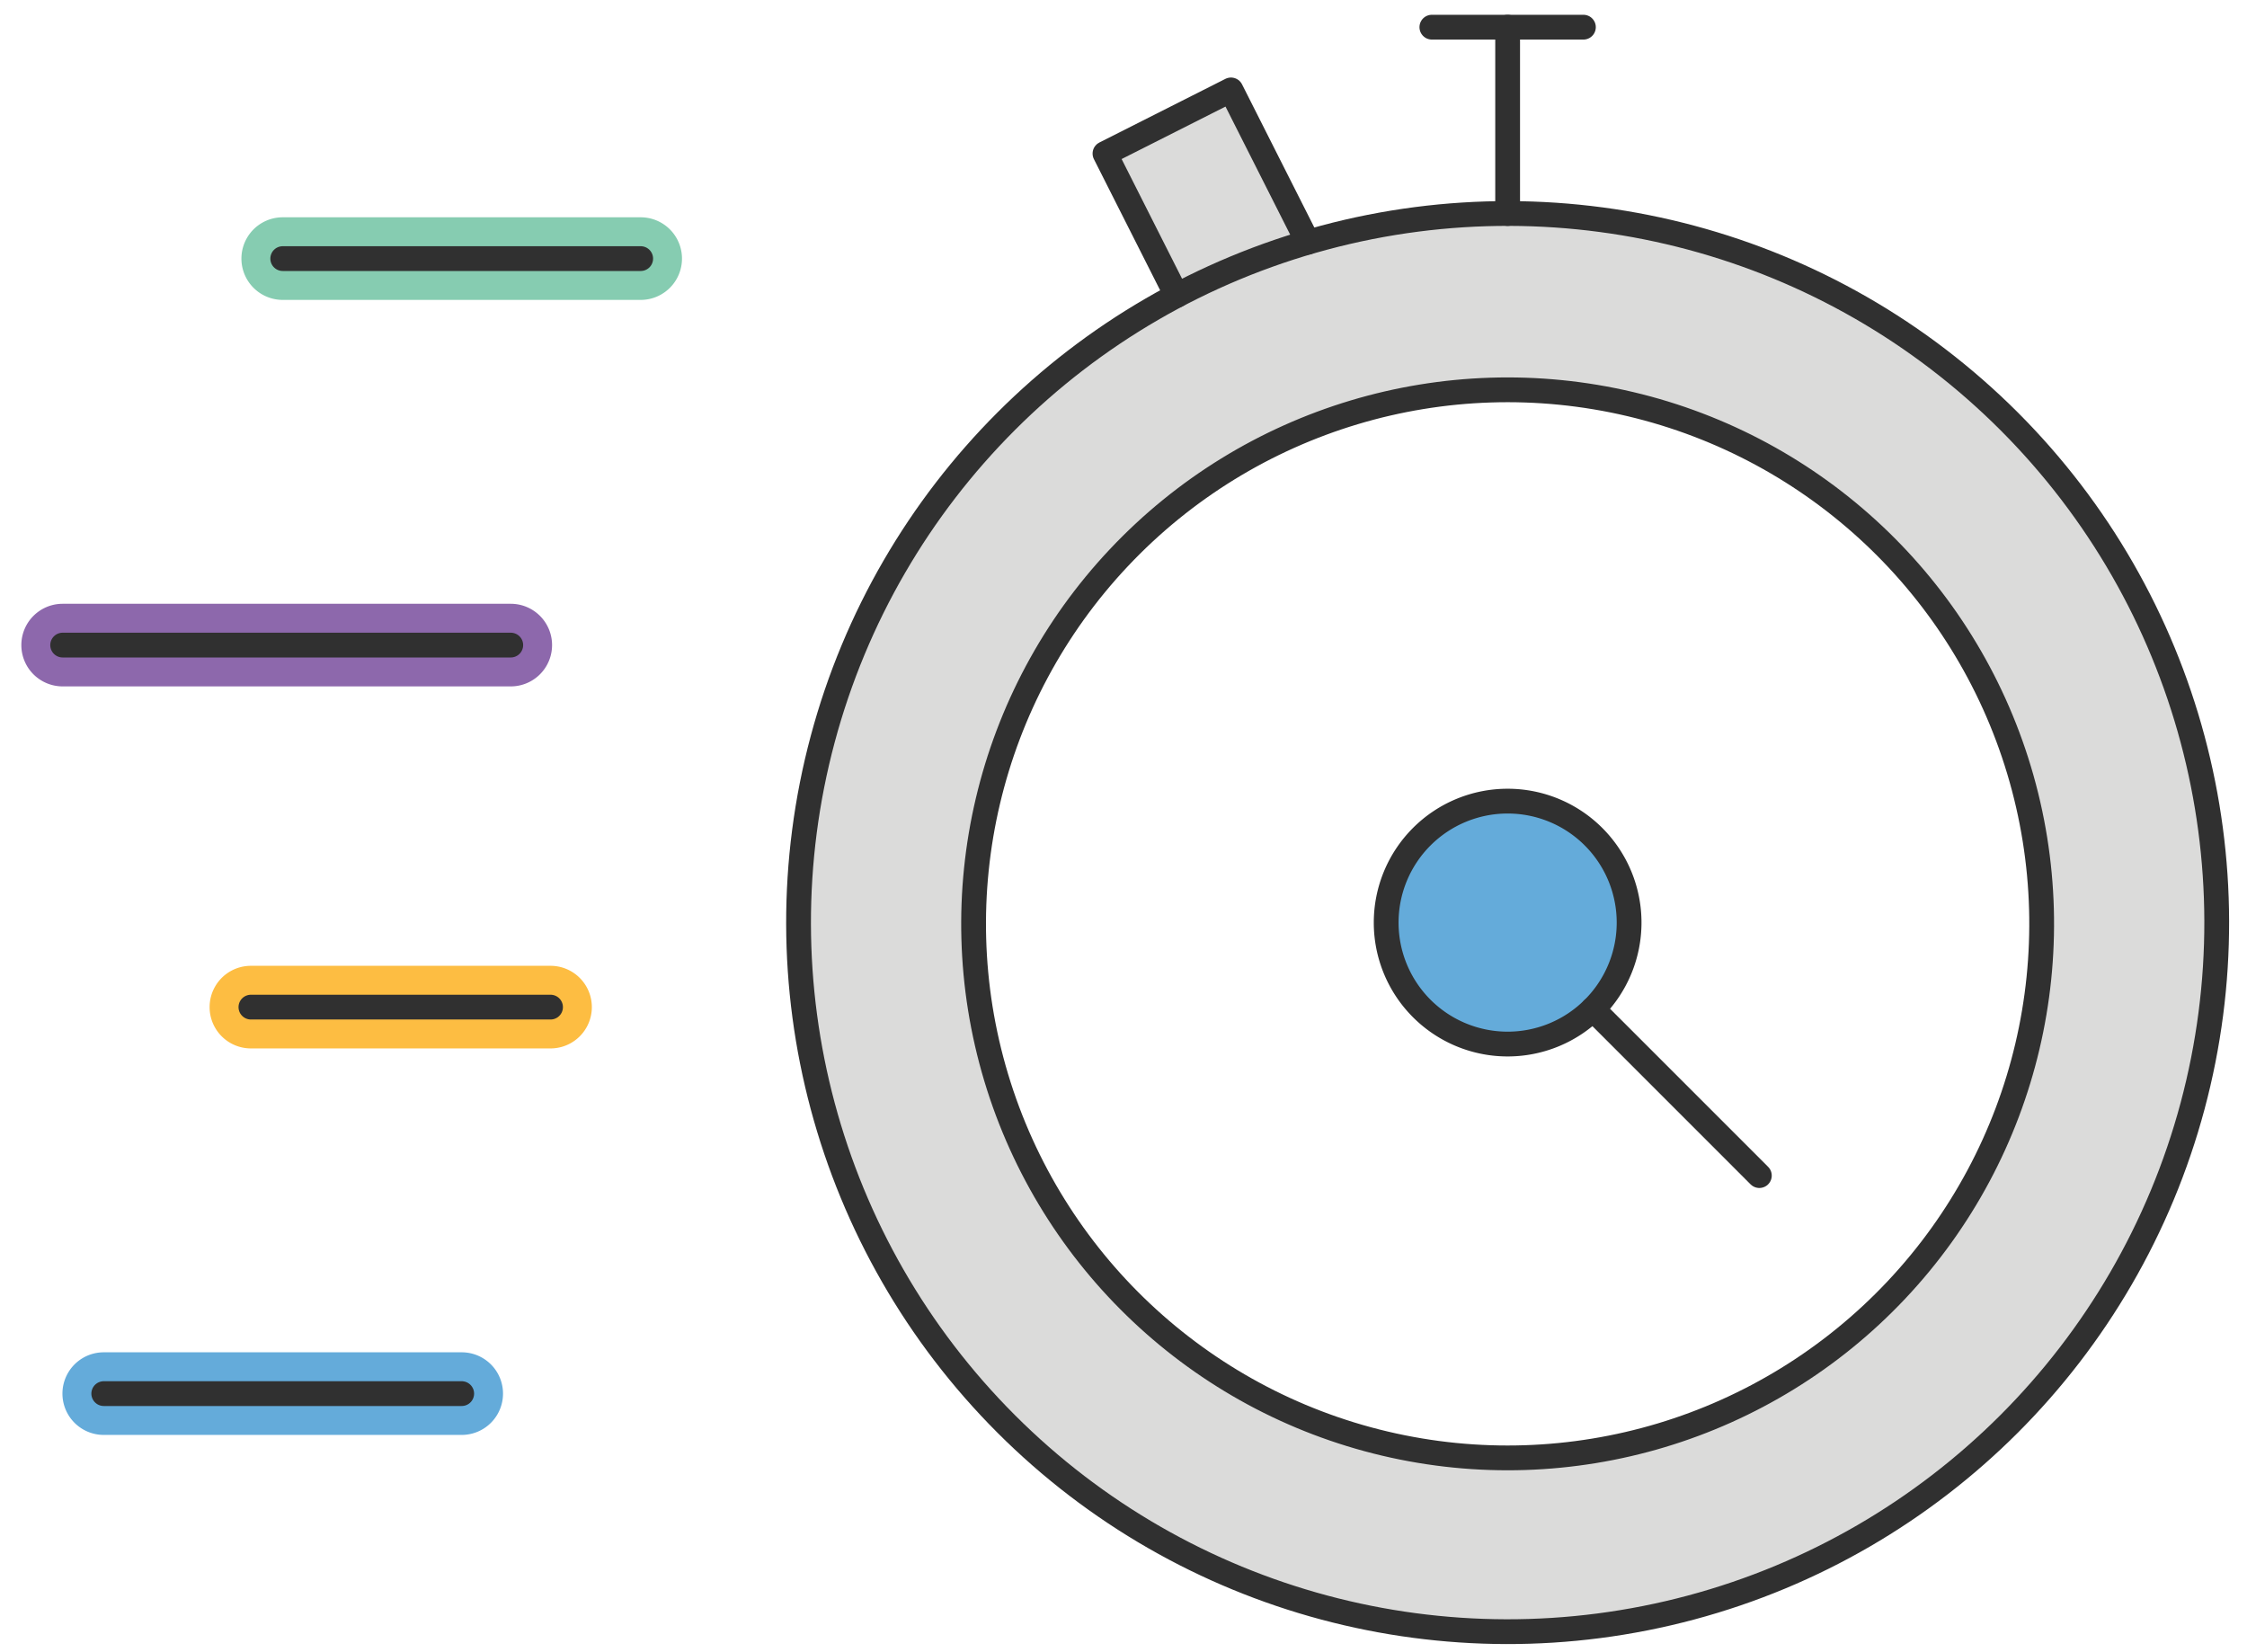 <svg xmlns="http://www.w3.org/2000/svg" width="544" height="400" viewBox="0 0 544 400"><defs><style>.cls-1{fill:#86ccb1;}.cls-2{fill:#64abda;}.cls-3{fill:#fdbd42;}.cls-4{fill:#8d68ac;}.cls-5{fill:#dbdbda;}.cls-6{fill:none;stroke:#303030;stroke-linecap:round;stroke-linejoin:round;stroke-width:6px;}</style></defs><g id="Color"><path class="cls-1" d="M155.11,72.607H68.449a10,10,0,0,1,0-20H155.11a10,10,0,1,1,0,20Z"/><path class="cls-2" d="M111.78,347.393H25.118a10,10,0,0,1,0-20H111.78a10,10,0,0,1,0,20Z"/><path class="cls-3" d="M133.285,253.823H60.746a10,10,0,0,1,0-20h72.538a10,10,0,0,1,0,20Z"/><path class="cls-4" d="M123.656,166.176H15.168a10,10,0,1,1,0-20H123.656a10,10,0,1,1,0,20Z"/><path class="cls-5" d="M365.31,52.002A171.667,171.667,0,1,0,536.977,223.669,171.667,171.667,0,0,0,365.31,52.002Zm0,301.265A129.288,129.288,0,1,1,494.599,223.979,129.289,129.289,0,0,1,365.31,353.267Z"/><polyline class="cls-5" points="284.856 71.517 267.515 37.178 298.021 21.773 316.629 58.621"/><path class="cls-2" d="M394.406,223.359A29.406,29.406,0,1,1,365,193.953,29.406,29.406,0,0,1,394.406,223.359Z"/></g><g id="Outline"><line class="cls-6" x1="155.111" y1="62.607" x2="68.449" y2="62.607"/><line class="cls-6" x1="111.78" y1="337.393" x2="25.118" y2="337.393"/><line class="cls-6" x1="133.285" y1="243.823" x2="60.746" y2="243.823"/><line class="cls-6" x1="123.656" y1="156.176" x2="15.168" y2="156.176"/><circle class="cls-6" cx="365" cy="223.669" r="129.289" transform="translate(63.455 527.516) rotate(-76.718)"/><line class="cls-6" x1="385.632" y1="244.3" x2="425.94" y2="284.609"/><circle class="cls-6" cx="365" cy="223.359" r="171.667" transform="translate(-51.032 323.514) rotate(-45)"/><line class="cls-6" x1="365" y1="51.692" x2="365" y2="6.578"/><line class="cls-6" x1="346.655" y1="6.578" x2="383.345" y2="6.578"/><path class="cls-6" d="M394.406,223.359A29.406,29.406,0,1,1,365,193.953,29.406,29.406,0,0,1,394.406,223.359Z"/><polyline class="cls-6" points="284.856 71.517 267.515 37.178 298.021 21.773 316.629 58.621"/></g></svg>